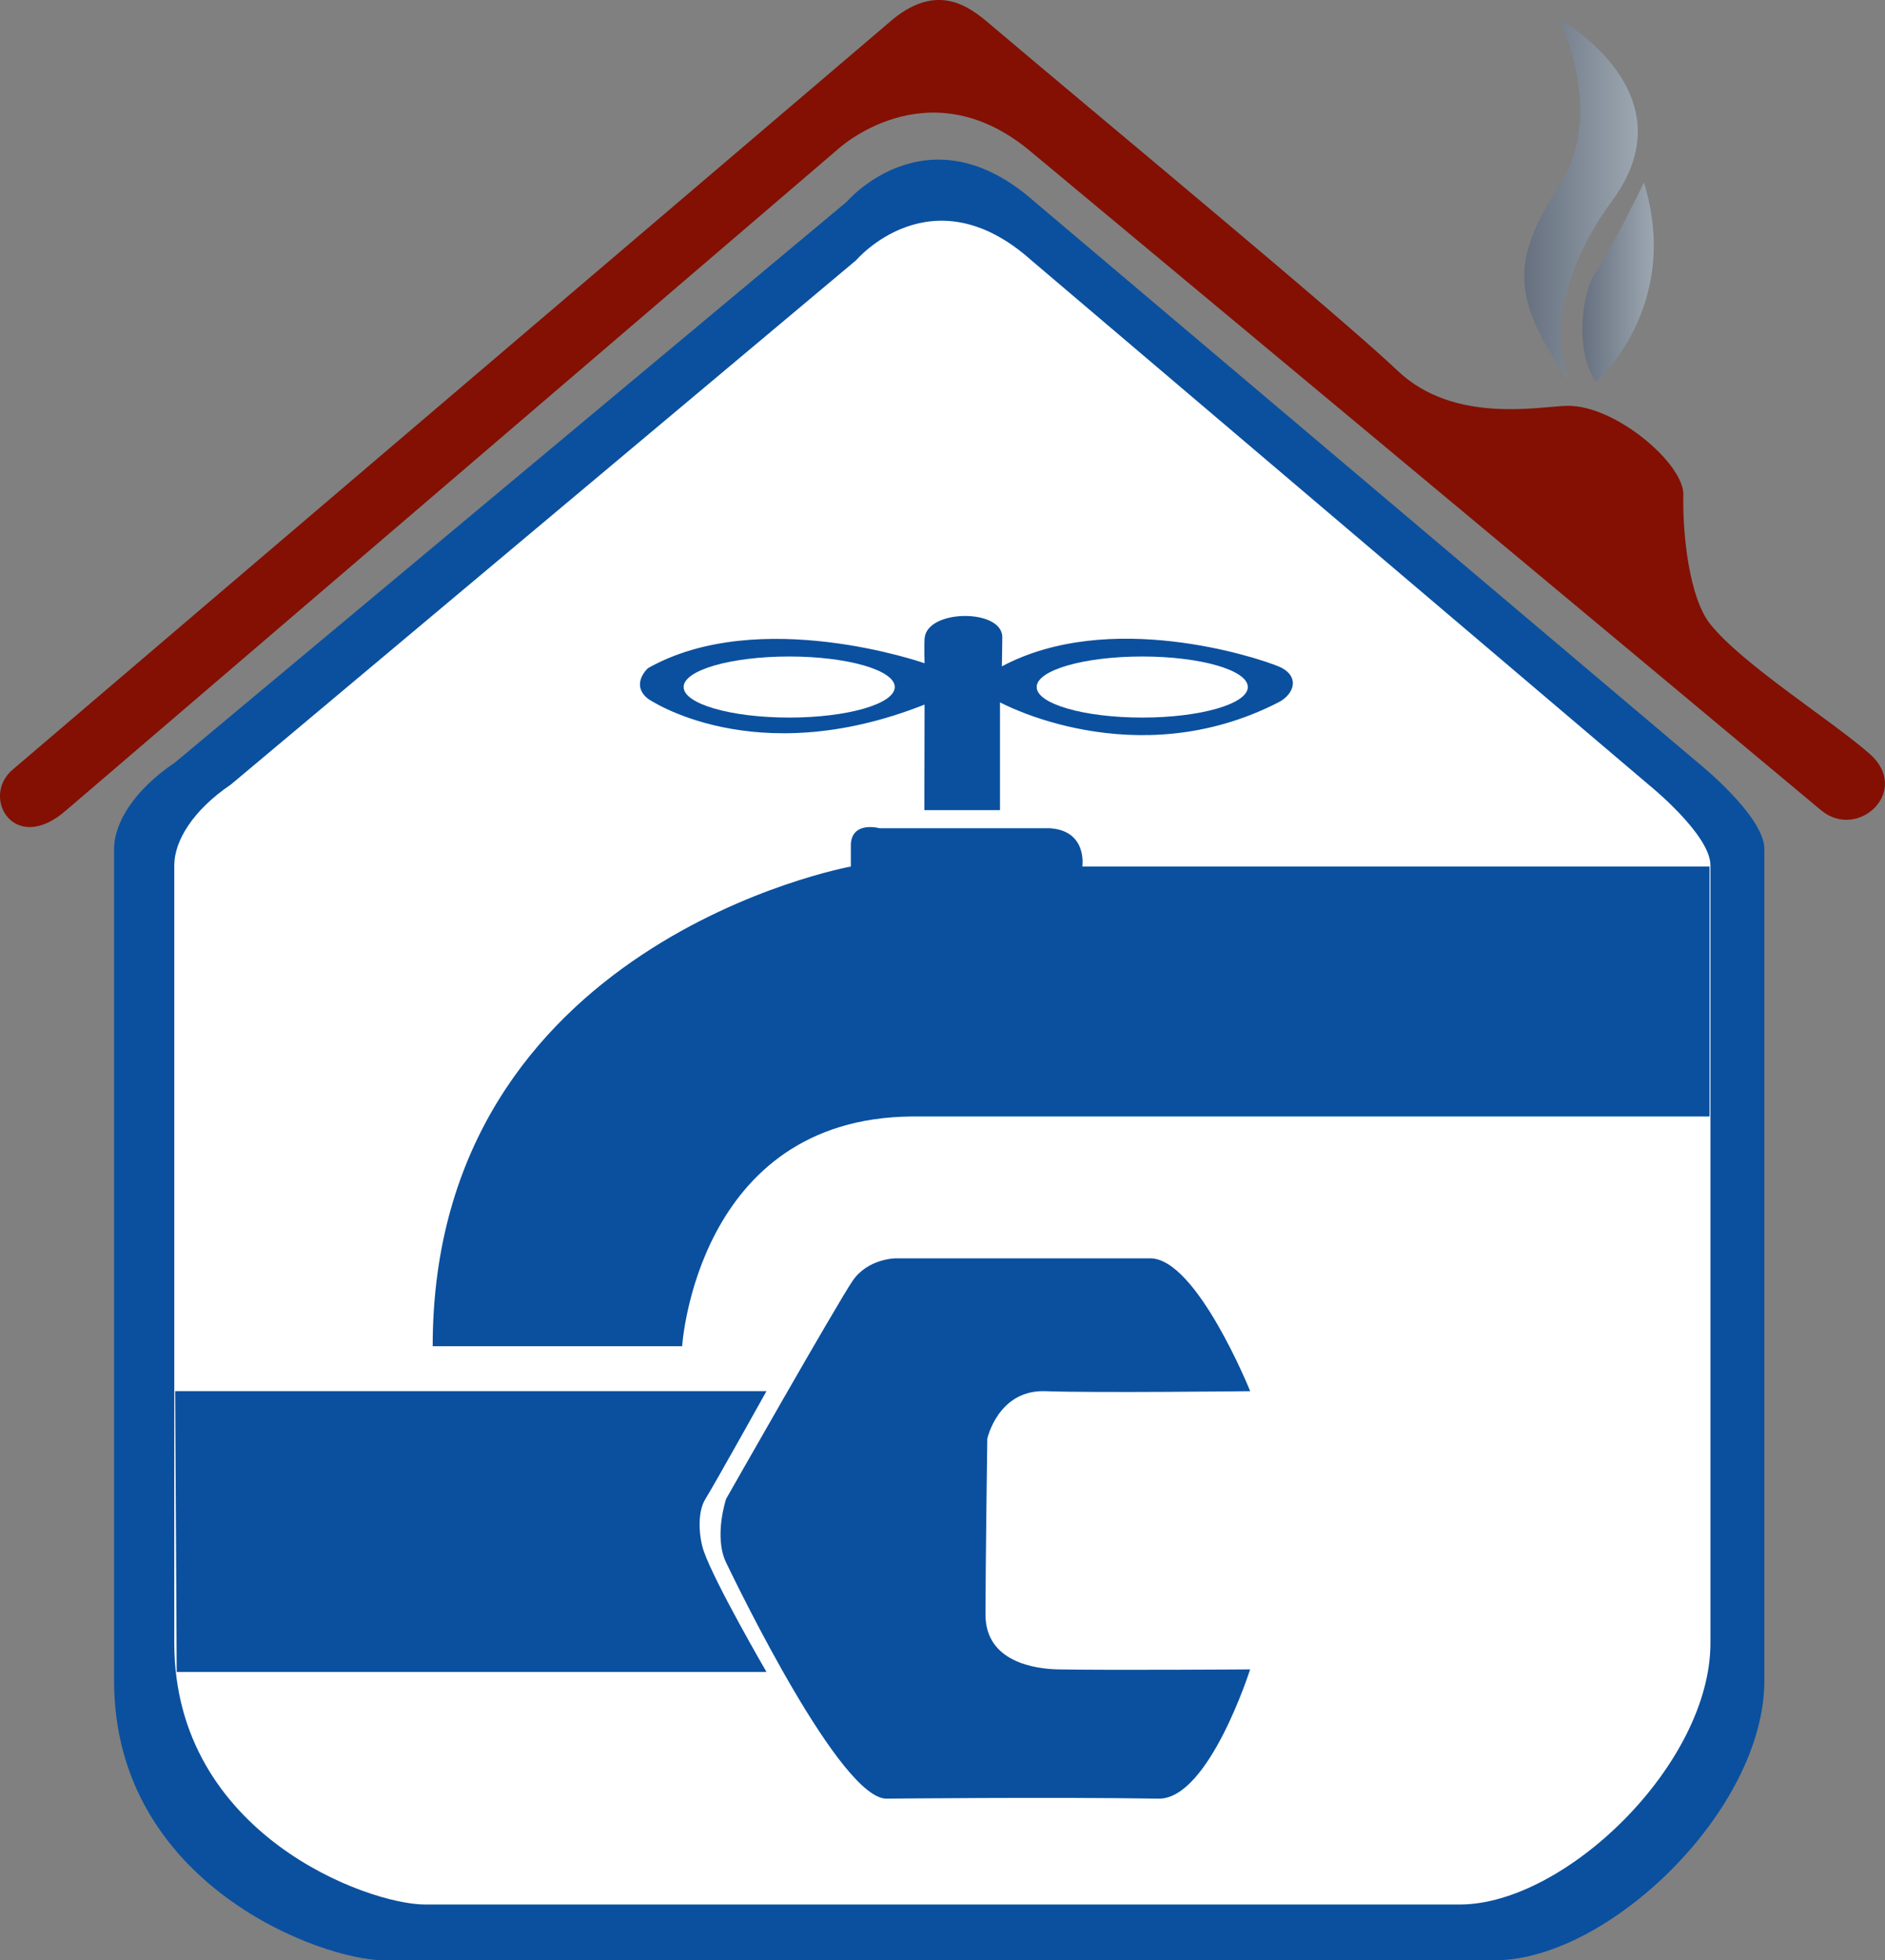 <svg xmlns="http://www.w3.org/2000/svg" xmlns:xlink="http://www.w3.org/1999/xlink" id="R&#xE9;teg_1" data-name="R&#xE9;teg 1" viewBox="0 0 545.13 566.78"><rect x="0" y="0" width="545.13" height="566.78" fill="#808080" stroke="none"/><defs><style>.cls-1{fill:#0a509f;}.cls-2{fill:#fff;}.cls-3{fill:#831003;}.cls-4{fill:url(#Névtelen_színátmenet_28);}.cls-5{fill:url(#Névtelen_színátmenet_28-2);}</style><linearGradient id="N&#xE9;vtelen_sz&#xED;n&#xE1;tmenet_28" x1="616.62" y1="71.34" x2="649.45" y2="71.34" gradientUnits="userSpaceOnUse"><stop offset="0" stop-color="#66707f"></stop><stop offset="1" stop-color="#9ca7b1"></stop></linearGradient><linearGradient id="N&#xE9;vtelen_sz&#xED;n&#xE1;tmenet_28-2" x1="633.41" y1="94.98" x2="654.06" y2="94.98" xlink:href="#N&#xE9;vtelen_sz&#xED;n&#xE1;tmenet_28"></linearGradient></defs><path class="cls-1" d="M208.8,499.33V258.88c0-7.63,5.86-17.09,17.59-25L420.63,71.77s23.45-27.51,54.43,0l191.73,162.1s19.26,15.42,19.26,25V499.33c0,37.5-45.22,80.84-77.87,80.84H286.67C269.09,580.17,208.8,558.5,208.8,499.33Z" transform="translate(-175.81 -13.39)"></path><path class="cls-2" d="M226.21,488.46V263.61c0-7.13,5.46-16,16.37-23.38L423.39,88.64s21.83-25.72,50.66,0L652.53,240.23s17.93,14.42,17.93,23.38V488.46c0,35.08-42.09,75.6-72.48,75.6H298.69C282.32,564.06,226.21,543.8,226.21,488.46Z" transform="translate(-175.81 -13.39)"></path><path class="cls-3" d="M195,247.63,417.94,56.69s25.72-24.17,55.33,0c0,0,181.21,150.85,229.14,190.94,10.72,9,26.31-5.65,14-16.36-11.16-9.75-36.63-25.72-46-37.41-6-7.46-8.05-25.7-7.79-37.41.19-9-19.68-25.92-33.52-25.72-7.79.11-32.73,5.45-49.1-10.14S491.59,45.38,462.17,20.44c-5.8-4.91-15.39-12.86-29.42-.39,0,0-201.19,171.38-253.3,215.89C170.09,243.93,180,260.88,195,247.63Z" transform="translate(-175.81 -13.39)"></path><path class="cls-1" d="M300.94,402.64h72.14s4.15-65.91,66.43-66.43H670.2V263.94H488.81s1.56-10.32-9.34-11.07h-49.3s-7.78-2.17-8.3,4.45v6.62S300.94,285.87,300.94,402.64Z" transform="translate(-175.81 -13.39)"></path><path class="cls-1" d="M443.13,247.63H465V216.46s39,21.34,80.54,0c4.8-2.47,6.23-7.79,0-10.39s-48.84-16.63-80,0c0,0,.13-6.44.13-8.45,0-8.31-21.95-8.18-22.48.45-.14,2.28,0,7.09,0,7.09s-47.79-16.76-80,1.43c0,0-5.19,4.67,0,8.83,0,0,30.53,21.3,80,1.69Z" transform="translate(-175.81 -13.39)"></path><path class="cls-1" d="M226.91,496.82H397.47s-14.93-25.68-18.16-35c-1.23-3.56-2.08-10.9.52-15.05s17.64-31.14,17.64-31.14h-171Z" transform="translate(-175.81 -13.39)"></path><path class="cls-1" d="M434.84,377.23s-8,0-12.45,6.49-36.59,63.06-36.59,63.06-3.64,10.89,0,18.42,33.21,68.51,46.45,68.25c0,0,48.26-.49,78.62,0,14.53.23,26.47-37.37,26.47-37.37.19,0-40.22.29-55.53,0-6.58-.13-21-2.08-21-15.83s.52-50.86.52-50.86,3.11-14.27,16.87-13.75,59.16,0,59.16,0-15.4-38.22-28.8-38.41Z" transform="translate(-175.81 -13.39)"></path><ellipse class="cls-2" cx="228.23" cy="198.65" rx="30.53" ry="8.83"></ellipse><ellipse class="cls-2" cx="330.33" cy="198.65" rx="30.53" ry="8.83"></ellipse><path class="cls-4" d="M626.61,18.9s13.9,27,0,48.46-13.68,32.58,3.09,56.42c0,0-10.64-21.06,12.4-52.44S626.61,18.9,626.61,18.9Z" transform="translate(-175.81 -13.39)"></path><path class="cls-5" d="M637.34,123.78s24.95-21.35,13.9-57.61c0,0-9.93,20.26-13.9,25.83S631,114.64,637.34,123.78Z" transform="translate(-175.81 -13.39)"></path></svg>